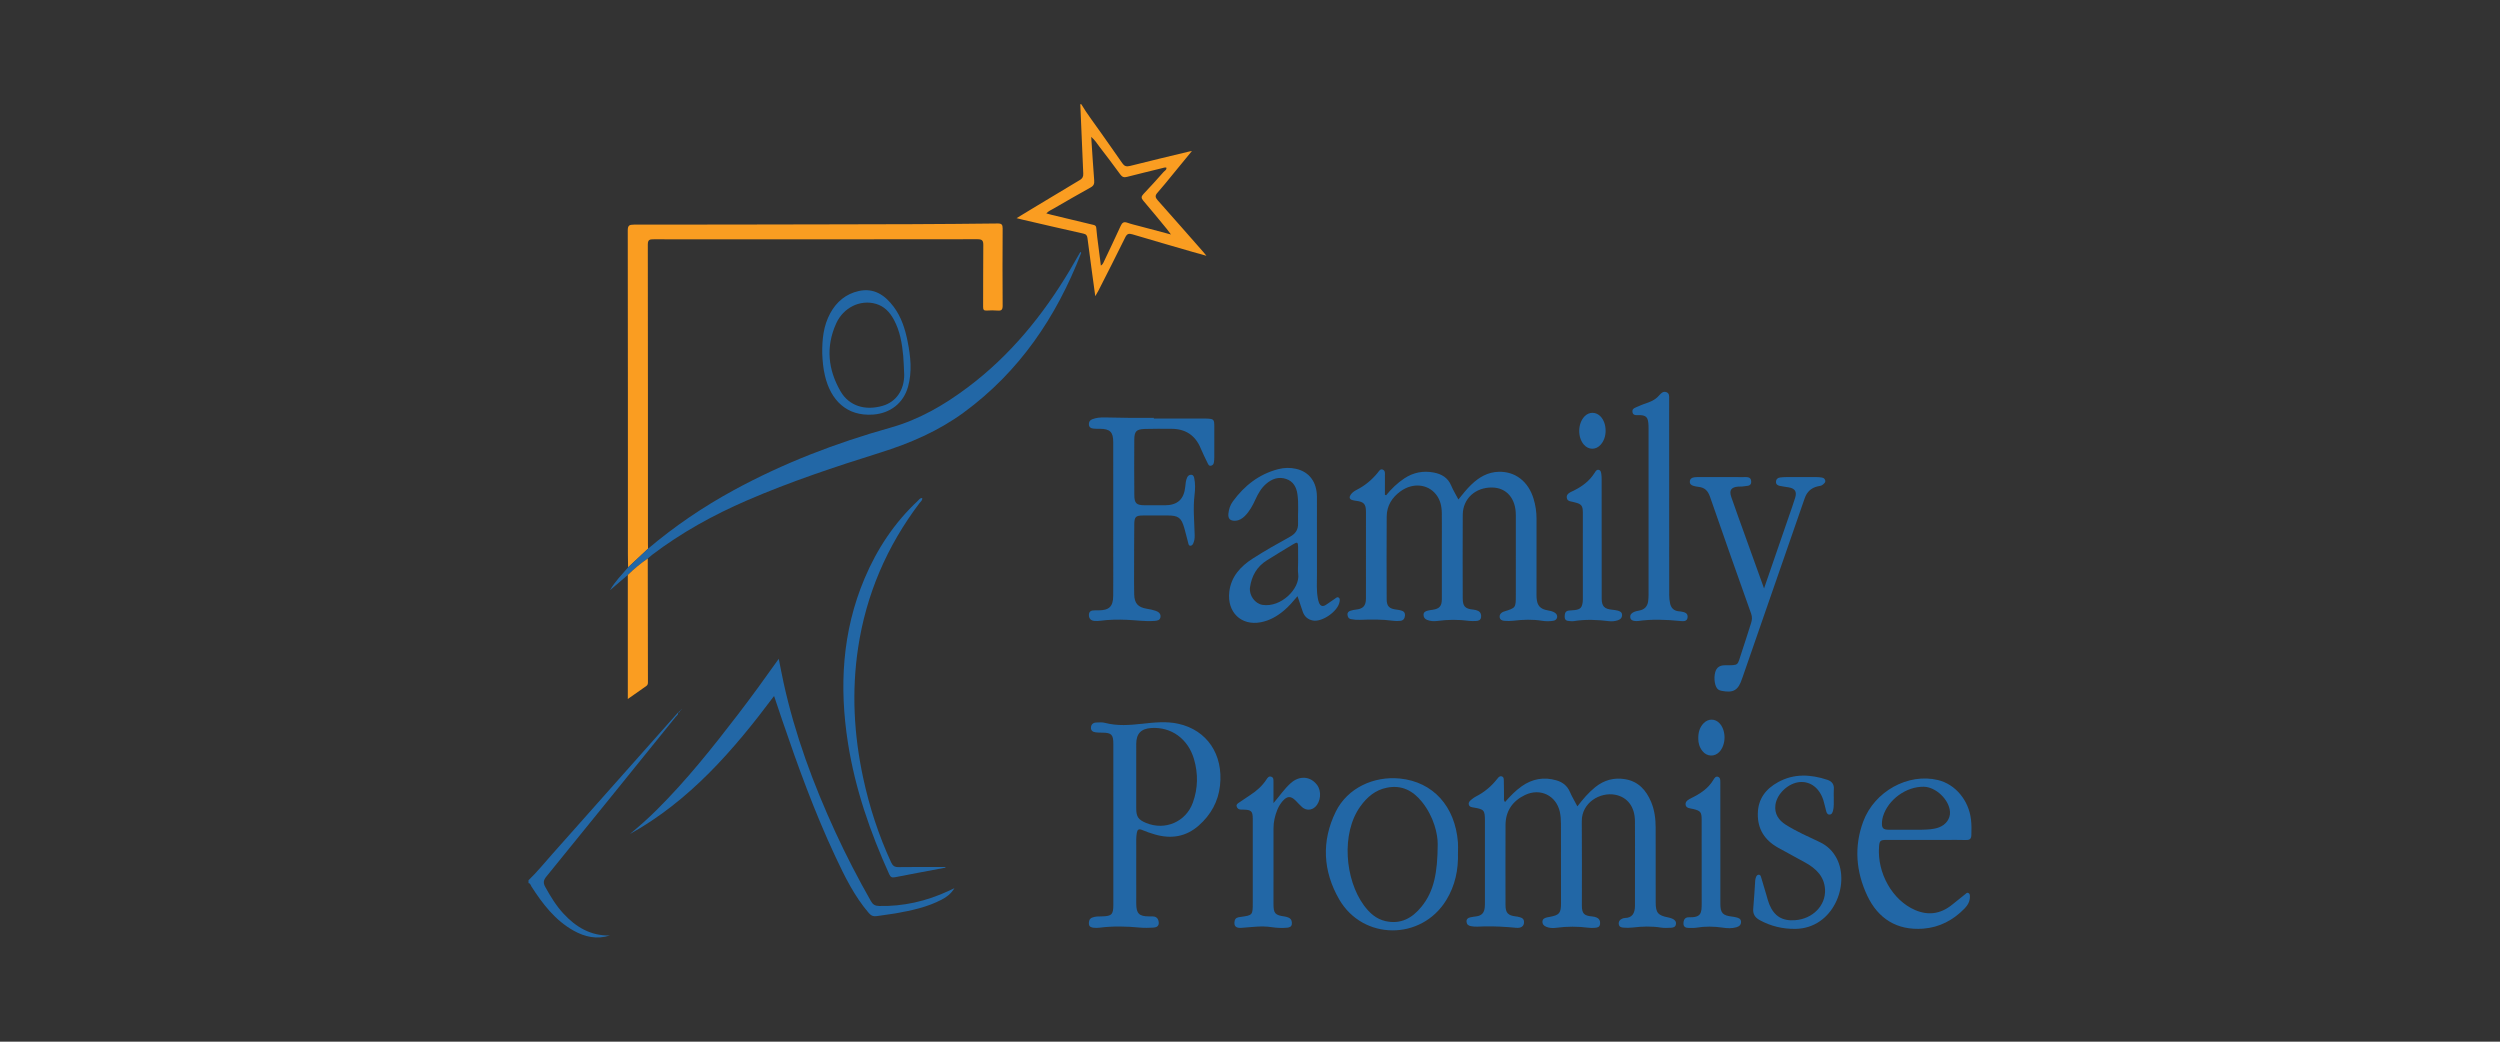 <?xml version="1.0" encoding="utf-8"?>
<!-- Generator: Adobe Illustrator 18.1.1, SVG Export Plug-In . SVG Version: 6.00 Build 0)  -->
<!DOCTYPE svg PUBLIC "-//W3C//DTD SVG 1.1//EN" "http://www.w3.org/Graphics/SVG/1.1/DTD/svg11.dtd">
<svg version="1.1" xmlns="http://www.w3.org/2000/svg" xmlns:xlink="http://www.w3.org/1999/xlink" x="0px" y="0px"
	 viewBox="0 0 600 250" enable-background="new 0 0 600 250" xml:space="preserve">
<rect x="0" y="0" width="600" height="250" fill="#333333" stroke="none"/>
<g id="BBBS_Logo">
</g>
<g id="Habitat_Logo">
</g>
<g id="YMCA_Logo">
</g>
<g id="US_Vets_Logo">
</g>
<g id="Family_Promise_Logo">
	<g>
		<path fill="#FA9D21" d="M259.499,25c1.432,2.4,3.157,4.599,4.747,6.891c1.682,2.424,3.421,4.808,5.082,7.246
			c0.503,0.738,0.981,0.917,1.873,0.69c4.721-1.2,9.464-2.317,14.2-3.462c0.138-0.033,0.279-0.054,0.663-0.127
			c-1.622,1.98-3.093,3.78-4.57,5.575c-1.226,1.489-2.421,3.006-3.706,4.443c-0.613,0.685-0.538,1.136,0.036,1.782
			c3.671,4.124,7.309,8.277,10.956,12.421c0.198,0.225,0.381,0.462,0.769,0.933c-1.315-0.37-2.365-0.658-3.411-0.961
			c-4.791-1.39-9.587-2.764-14.366-4.195c-0.889-0.266-1.297-0.118-1.724,0.757c-2.092,4.279-4.271,8.516-6.424,12.766
			c-0.185,0.365-0.405,0.712-0.758,1.328c-0.31-2.268-0.586-4.268-0.855-6.268c-0.342-2.547-0.687-5.094-1.012-7.643
			c-0.079-0.62-0.275-0.955-0.986-1.112c-4.905-1.084-9.795-2.236-14.689-3.368c-0.364-0.084-0.725-0.182-1.345-0.339
			c1.745-1.059,3.31-2.014,4.879-2.96c3.43-2.069,6.854-4.146,10.299-6.188c0.628-0.373,0.862-0.797,0.827-1.54
			c-0.262-5.554-0.481-11.111-0.713-16.667C259.348,25,259.424,25,259.499,25z M279.947,40.224c-0.388-0.085-0.741,0.059-1.108,0.15
			c-2.787,0.695-5.581,1.358-8.362,2.077c-0.726,0.188-1.158,0.038-1.611-0.588c-1.642-2.266-3.342-4.49-5.046-6.711
			c-0.555-0.723-1.022-1.531-1.927-2.295c0.241,3.623,0.438,7.011,0.71,10.394c0.066,0.813-0.068,1.304-0.842,1.73
			c-3.012,1.661-5.984,3.395-8.963,5.115c-0.533,0.308-1.137,0.53-1.68,1.12c0.538,0.146,0.921,0.26,1.31,0.354
			c3.229,0.775,6.46,1.538,9.686,2.326c0.442,0.108,0.946,0.123,0.996,0.844c0.097,1.393,0.309,2.778,0.481,4.166
			c0.201,1.611,0.411,3.222,0.616,4.833c0.354-0.228,0.49-0.447,0.599-0.678c1.391-2.939,2.805-5.868,4.148-8.829
			c0.361-0.797,0.744-1.089,1.614-0.778c0.957,0.342,1.958,0.563,2.942,0.826c2.396,0.64,4.794,1.274,7.528,2
			c-0.468-0.618-0.719-0.976-0.996-1.313c-1.877-2.274-3.735-4.565-5.655-6.801c-0.541-0.63-0.516-1.013,0.044-1.602
			c1.643-1.725,3.238-3.499,4.819-5.281c0.273-0.308,0.782-0.512,0.684-1.073c0.046-0.023,0.091-0.046,0.137-0.069
			c-0.027-0.005-0.068-0.023-0.079-0.012C279.969,40.153,279.961,40.192,279.947,40.224z"/>
		<path fill="#2267A6" d="M126.843,211.264c2.016-1.933,3.767-4.107,5.619-6.189c10.092-11.34,20.162-22.699,30.241-34.051
			c0.001,0.001-0.017-0.021-0.017-0.021c0.196,0.523-0.275,0.744-0.512,1.036c-10.333,12.789-20.668,25.577-31.043,38.332
			c-0.706,0.868-0.809,1.516-0.274,2.485c1.264,2.292,2.616,4.515,4.401,6.439c2.989,3.222,6.52,5.327,11.097,5.226
			c-3.083,0.989-5.956,0.359-8.673-1.157c-4.469-2.494-7.454-6.428-10.154-10.626c-0.186-0.29-0.225-0.731-0.684-0.794
			C126.843,211.718,126.843,211.491,126.843,211.264z"/>
		<path fill="#FA9D21" d="M150.735,136.178c-0.014-1.059-0.039-2.118-0.039-3.177c-0.002-25.893,0.008-51.787-0.034-77.68
			c-0.002-1.203,0.359-1.409,1.452-1.409c15.974,0.003,31.949-0.036,47.923-0.066c6.246-0.012,12.491-0.014,18.737-0.045
			c6.887-0.034,13.774-0.077,20.661-0.166c0.957-0.012,1.206,0.265,1.2,1.203c-0.039,6.17-0.041,12.341,0.001,18.511
			c0.006,0.948-0.25,1.278-1.201,1.189c-0.863-0.081-1.742-0.058-2.61-0.006c-0.7,0.042-0.882-0.191-0.877-0.895
			c0.034-4.921-0.014-9.843,0.043-14.763c0.013-1.106-0.214-1.462-1.415-1.461c-25.893,0.04-51.787,0.034-77.68,0.018
			c-0.909-0.001-1.423,0.041-1.421,1.232c0.039,24,0.029,48.001,0.031,72.001c0,0.34,0.015,0.681,0.023,1.021
			C153.931,133.183,152.333,134.68,150.735,136.178z"/>
		<path fill="#2267A6" d="M361.206,192.494c1.227-1.402,2.493-2.724,4.004-3.79c2.547-1.798,5.32-2.285,8.296-1.432
			c1.465,0.42,2.617,1.27,3.259,2.759c0.503,1.164,1.163,2.261,1.812,3.498c1.355-1.777,2.684-3.324,4.283-4.612
			c2.122-1.71,4.537-2.372,7.222-1.905c3.154,0.548,4.997,2.637,6.182,5.436c0.839,1.983,1.089,4.085,1.095,6.213
			c0.019,5.981,0.002,11.963,0.008,17.944c0.003,2.458,0.549,3.094,2.981,3.575c0.332,0.066,0.666,0.156,0.975,0.292
			c0.595,0.261,1.035,0.657,0.892,1.394c-0.129,0.665-0.675,0.778-1.21,0.798c-0.793,0.03-1.603,0.08-2.379-0.044
			c-2.267-0.36-4.519-0.29-6.784-0.012c-0.746,0.091-1.514,0.082-2.264,0.021c-0.477-0.039-0.994-0.196-1.071-0.823
			c-0.081-0.661,0.243-1.086,0.83-1.327c0.207-0.085,0.436-0.16,0.656-0.163c1.726-0.021,2.392-1.118,2.401-2.931
			c0.014-2.839,0.003-5.678,0.002-8.518c0-3.937,0.028-7.874-0.009-11.811c-0.032-3.419-1.779-5.744-4.741-6.316
			c-3.586-0.693-8.061,1.858-8.016,6.37c0.066,6.738,0.013,13.476,0.021,20.215c0.002,1.928,0.527,2.458,2.455,2.621
			c0.37,0.031,0.756,0.111,1.092,0.263c0.671,0.302,0.909,0.885,0.815,1.592c-0.098,0.732-0.68,0.84-1.262,0.876
			c-0.489,0.03-0.989,0.043-1.473-0.019c-2.602-0.334-5.198-0.342-7.801,0.012c-0.782,0.107-1.588,0.077-2.35-0.229
			c-0.58-0.233-0.97-0.629-0.94-1.275c0.03-0.647,0.544-0.853,1.079-0.99c0.219-0.056,0.445-0.088,0.668-0.128
			c2.288-0.407,2.708-0.901,2.708-3.203c0.001-6.36,0.011-12.72-0.013-19.079c-0.004-0.979-0.06-1.98-0.271-2.931
			c-0.868-3.914-4.697-5.786-8.361-4.03c-2.972,1.425-4.656,3.818-4.671,7.189c-0.028,6.398-0.01,12.795-0.006,19.193
			c0.001,1.911,0.58,2.537,2.515,2.76c0.113,0.013,0.228,0.015,0.338,0.043c0.766,0.197,1.649,0.286,1.593,1.397
			c-0.046,0.911-0.695,1.402-1.889,1.286c-2.602-0.253-5.205-0.397-7.819-0.332c-1.018,0.025-2.032,0.145-3.052-0.065
			c-0.599-0.123-0.966-0.393-1.036-1.01c-0.077-0.669,0.327-0.974,0.893-1.105c0.476-0.11,0.964-0.167,1.449-0.234
			c1.247-0.174,1.874-0.803,2.013-2.063c0.045-0.413,0.053-0.831,0.053-1.247c0.003-6.549,0.004-13.098,0.001-19.647
			c-0.001-2.516-0.199-2.738-2.652-3.153c-0.477-0.081-1.061-0.134-1.209-0.685c-0.158-0.588,0.294-0.975,0.718-1.306
			c0.298-0.232,0.599-0.474,0.934-0.642c2.067-1.037,3.785-2.487,5.204-4.305c0.259-0.332,0.535-0.683,1.027-0.551
			c0.531,0.143,0.5,0.648,0.513,1.032c0.045,1.323,0.023,2.648,0.044,3.972C360.966,191.69,360.834,192.081,361.206,192.494z"/>
		<path fill="#2267A6" d="M332.671,118.86c1.28-1.557,2.706-2.95,4.393-4.062c2.163-1.426,4.526-1.872,7.045-1.388
			c1.865,0.358,3.378,1.227,4.17,3.111c0.467,1.11,1.105,2.147,1.737,3.352c1.038-1.281,1.983-2.493,3.094-3.558
			c1.86-1.785,3.958-3.023,6.62-3.084c3.93-0.09,7.049,2.299,8.313,6.432c0.477,1.56,0.728,3.16,0.724,4.804
			c-0.015,5.906-0.006,11.811-0.005,17.717c0,0.454-0.01,0.91,0.023,1.362c0.135,1.818,0.88,2.64,2.687,2.947
			c0.602,0.102,1.19,0.221,1.704,0.569c0.409,0.277,0.637,0.656,0.517,1.161c-0.109,0.458-0.464,0.694-0.896,0.766
			c-0.903,0.151-1.826,0.139-2.717-0.004c-2.305-0.368-4.595-0.285-6.897-0.006c-0.708,0.086-1.439,0.077-2.151,0.017
			c-0.536-0.045-1.077-0.261-1.116-0.923c-0.039-0.652,0.368-1.039,0.94-1.273c0.035-0.014,0.073-0.018,0.11-0.03
			c2.831-0.882,2.829-0.882,2.829-3.902c-0.001-6.436,0-12.871-0.001-19.307c-0.001-3.933-2.238-6.512-5.684-6.557
			c-4.025-0.052-7.026,2.678-7.051,6.544c-0.043,6.662-0.019,13.325-0.006,19.988c0.004,2.02,0.562,2.578,2.579,2.777
			c0.368,0.036,0.749,0.136,1.083,0.292c0.632,0.295,0.822,0.884,0.747,1.52c-0.081,0.696-0.621,0.898-1.239,0.913
			c-0.529,0.013-1.066,0.048-1.587-0.022c-2.565-0.343-5.123-0.337-7.688,0.015c-0.825,0.113-1.663,0.06-2.459-0.259
			c-0.553-0.221-0.838-0.629-0.84-1.221c-0.002-0.619,0.455-0.839,0.939-0.979c0.397-0.115,0.816-0.164,1.228-0.222
			c1.638-0.231,2.22-0.879,2.223-2.557c0.008-4.732,0.002-9.464,0.002-14.196c0-2.158,0.021-4.316-0.008-6.473
			c-0.022-1.617-0.36-3.166-1.391-4.466c-1.994-2.514-5.583-2.842-8.466-0.779c-2.091,1.497-3.353,3.5-3.368,6.116
			c-0.036,6.624-0.039,13.249-0.006,19.873c0.008,1.662,0.671,2.249,2.36,2.436c0.374,0.041,0.745,0.121,1.11,0.215
			c0.624,0.161,0.973,0.533,0.92,1.226c-0.054,0.694-0.387,1.175-1.076,1.257c-0.595,0.071-1.215,0.062-1.809-0.02
			c-2.638-0.364-5.283-0.319-7.931-0.219c-0.721,0.027-1.433-0.024-2.145-0.169c-0.609-0.123-0.782-0.575-0.839-1.069
			c-0.055-0.47,0.262-0.794,0.684-0.933c0.427-0.141,0.876-0.238,1.323-0.285c1.733-0.184,2.413-0.883,2.428-2.633
			c0.021-2.347,0.004-4.694,0.004-7.041c0-4.618,0.004-9.237-0.002-13.855c-0.002-1.79-0.514-2.346-2.299-2.57
			c-0.335-0.042-0.674-0.099-0.995-0.199c-0.695-0.215-0.755-0.685-0.4-1.233c0.359-0.554,0.899-0.924,1.474-1.217
			c1.989-1.01,3.657-2.4,5.061-4.129c0.311-0.383,0.614-1.015,1.259-0.698c0.557,0.274,0.45,0.897,0.451,1.42
			c0.003,1.537,0.001,3.073,0.001,4.61C332.479,118.794,332.575,118.827,332.671,118.86z"/>
		<path fill="#2267A6" d="M272.695,209.059c0.001,2.612-0.01,5.224,0.005,7.836c0.014,2.365,0.702,3.036,3.061,3.043
			c0.303,0.001,0.606-0.003,0.908,0.004c0.937,0.022,1.352,0.589,1.426,1.441c0.078,0.905-0.555,1.209-1.284,1.246
			c-1.093,0.056-2.2,0.093-3.286-0.012c-3.213-0.311-6.417-0.378-9.625,0.029c-0.484,0.061-0.988,0.067-1.471,0.007
			c-0.534-0.066-1.055-0.235-1.092-0.928c-0.035-0.65,0.107-1.219,0.772-1.496c0.751-0.314,1.551-0.283,2.347-0.297
			c2.363-0.041,2.75-0.448,2.749-2.811c-0.002-12.871-0.002-25.741-0.003-38.612c0-2.206-0.451-2.658-2.653-2.671
			c-0.529-0.003-1.063-0.002-1.584-0.074c-0.646-0.089-1.175-0.361-1.135-1.151c0.04-0.785,0.536-1.165,1.248-1.206
			c0.713-0.041,1.467-0.09,2.144,0.088c2.959,0.776,5.912,0.534,8.897,0.211c2.89-0.312,5.799-0.645,8.699,0.002
			c6.87,1.533,10.805,7.353,9.989,14.824c-0.421,3.854-2.215,7.048-5.101,9.596c-3.068,2.709-6.633,3.269-10.502,2.151
			c-1.051-0.304-2.094-0.659-3.099-1.088c-0.798-0.341-1.143-0.069-1.263,0.685c-0.077,0.482-0.137,0.973-0.14,1.461
			C272.687,203.911,272.694,206.485,272.695,209.059z M272.695,186.387c0,2.534,0,5.069,0,7.603c0,2.017,0.483,2.737,2.356,3.515
			c4.55,1.889,9.56-0.244,11.232-4.87c1.244-3.441,1.296-6.969,0.266-10.475c-1.424-4.848-5.45-7.744-10.219-7.439
			c-2.496,0.16-3.629,1.351-3.634,3.836C272.691,181.167,272.695,183.777,272.695,186.387z"/>
		<path fill="#2267A6" d="M150.735,136.178c1.598-1.497,3.196-2.995,4.794-4.492c6.346-5.368,13.185-10.017,20.478-13.994
			c11.966-6.526,24.598-11.38,37.708-15.055c6.866-1.925,12.931-5.458,18.592-9.712c10.135-7.616,17.975-17.241,24.436-28.06
			c0.868-1.453,1.697-2.93,2.538-4.386c0.284,0.087,0.199,0.253,0.156,0.364c-5.935,15.268-14.795,28.384-28.156,38.169
			c-6.076,4.45-12.873,7.375-20.034,9.619c-10.811,3.389-21.562,6.965-31.978,11.47c-8.085,3.497-15.744,7.73-22.771,13.065
			c-0.359,0.273-0.69,0.583-1.034,0.876c-1.712,1.174-3.305,2.493-4.789,3.946c-1.424,1.219-2.848,2.439-4.272,3.658
			C147.581,139.559,149.23,137.93,150.735,136.178z"/>
		<path fill="#2267A6" d="M276.917,100.445c3.899,0,7.798,0,11.697,0c0.265,0,0.53-0.005,0.795,0.006
			c1.97,0.083,2.025,0.141,2.025,2.099c0,2.423,0.004,4.846-0.004,7.268c-0.001,0.376-0.04,0.754-0.089,1.127
			c-0.053,0.402-0.244,0.713-0.672,0.818c-0.51,0.126-0.675-0.276-0.833-0.599c-0.581-1.188-1.172-2.374-1.68-3.594
			c-1.317-3.159-3.694-4.665-7.08-4.657c-2.12,0.005-4.242-0.043-6.359,0.036c-1.995,0.074-2.47,0.573-2.485,2.561
			c-0.032,4.428-0.033,8.857,0.006,13.286c0.018,2.028,0.49,2.446,2.504,2.469c1.59,0.018,3.18,0.009,4.77,0.006
			c3.105-0.006,4.668-1.432,4.962-4.55c0.068-0.717,0.128-1.428,0.428-2.097c0.188-0.419,0.491-0.679,0.955-0.679
			c0.54,0,0.68,0.426,0.765,0.839c0.267,1.312,0.232,2.652,0.073,3.955c-0.396,3.258-0.042,6.501,0.029,9.75
			c0.014,0.653-0.065,1.288-0.326,1.883c-0.136,0.309-0.35,0.633-0.747,0.603c-0.38-0.029-0.408-0.398-0.483-0.68
			c-0.321-1.205-0.606-2.419-0.949-3.617c-0.693-2.421-1.436-2.966-3.946-2.966c-1.969,0-3.937-0.006-5.906,0.003
			c-1.786,0.008-2.122,0.311-2.14,2.117c-0.038,3.671-0.036,7.343-0.043,11.015c-0.004,1.931-0.025,3.862,0.023,5.791
			c0.055,2.205,0.922,3.125,3.089,3.474c0.706,0.114,1.419,0.254,2.091,0.49c0.669,0.235,1.251,0.692,1.129,1.502
			c-0.123,0.813-0.851,0.872-1.497,0.917c-2.2,0.154-4.382-0.176-6.574-0.268c-2.122-0.088-4.234-0.057-6.343,0.224
			c-0.484,0.065-0.986,0.087-1.471,0.038c-0.837-0.084-1.307-0.592-1.296-1.438c0.011-0.906,0.635-1.107,1.4-1.093
			c0.303,0.006,0.606,0.001,0.909-0.001c2.559-0.012,3.504-0.911,3.527-3.481c0.031-3.369,0.008-6.738,0.008-10.107
			c-0.001-8.934,0-17.868-0.003-26.802c-0.001-2.411-0.776-3.174-3.204-3.184c-0.529-0.002-1.063,0.009-1.587-0.052
			c-0.558-0.065-1.005-0.295-1.052-0.972c-0.043-0.621,0.232-1.028,0.771-1.25c0.962-0.397,1.984-0.466,3.009-0.453
			c1.967,0.025,3.935,0.083,5.902,0.101c1.966,0.018,3.932,0.004,5.899,0.004C276.917,100.342,276.917,100.394,276.917,100.445z"/>
		<path fill="#2267A6" d="M349.913,204.654c0.118,4.051-0.666,7.882-2.813,11.381c-5.984,9.753-20.016,9.653-25.697-0.188
			c-3.899-6.755-4.305-13.995-0.805-21.07c2.796-5.654,9.096-8.559,15.374-7.929c7.983,0.8,13.26,6.683,13.932,15.311
			C349.969,202.985,349.913,203.821,349.913,204.654z M345.05,202.631c0.026-2.37-0.885-6.587-3.779-10.183
			c-2.171-2.697-4.882-4.123-8.446-3.397c-2.759,0.562-4.714,2.233-6.321,4.455c-4.698,6.494-3.689,17.613,0.816,23.753
			c1.33,1.813,2.92,3.289,5.183,3.804c3.654,0.832,6.42-0.704,8.642-3.438C344.188,213.881,345.008,209.437,345.05,202.631z"/>
		<path fill="#2267A6" d="M311.404,143.088c-1.065,1.267-2.064,2.442-3.252,3.438c-1.647,1.381-3.436,2.416-5.598,2.822
			c-4.678,0.879-8.095-2.423-7.521-7.324c0.427-3.649,2.713-6.107,5.631-7.976c2.895-1.854,5.894-3.554,8.907-5.212
			c1.351-0.744,2.014-1.678,1.964-3.242c-0.074-2.341,0.186-4.694-0.157-7.027c-0.246-1.67-1.001-3.048-2.694-3.616
			c-1.824-0.613-3.431-0.029-4.827,1.184c-1.165,1.012-1.91,2.33-2.545,3.716c-0.664,1.449-1.402,2.854-2.551,3.992
			c-0.633,0.626-1.356,1.084-2.282,1.131c-1.227,0.063-1.78-0.478-1.664-1.689c0.103-1.072,0.441-2.089,1.075-2.955
			c2.761-3.771,6.266-6.529,10.857-7.727c1.444-0.377,2.925-0.415,4.385-0.068c3.128,0.743,4.922,3.185,4.93,6.726
			c0.013,6.17-0.008,12.341,0.006,18.511c0.004,1.89-0.134,3.788,0.183,5.668c0.069,0.407,0.154,0.82,0.304,1.202
			c0.311,0.792,0.876,1.03,1.619,0.557c0.733-0.467,1.427-0.993,2.152-1.473c0.299-0.198,0.611-0.569,1.006-0.269
			c0.304,0.231,0.211,0.635,0.163,0.962c-0.335,2.249-4.157,4.939-6.393,4.509c-1.267-0.244-2.079-0.993-2.475-2.222
			C312.248,145.533,311.839,144.37,311.404,143.088z M311.546,134.956c0-1.21,0.016-2.421-0.004-3.631
			c-0.02-1.226-0.158-1.32-1.185-0.705c-2.107,1.261-4.197,2.551-6.282,3.848c-2.41,1.498-3.686,3.747-4.076,6.493
			c-0.276,1.947,1.228,3.935,3,4.21c4.477,0.693,9.036-3.937,8.569-7.38C311.441,136.861,311.548,135.901,311.546,134.956z"/>
		<path fill="#2267A6" d="M462.128,201.58c-3.141-0.001-6.283-0.005-9.424,0.001c-1.419,0.003-1.629,0.208-1.735,1.609
			c-0.483,6.353,3.22,12.881,8.648,15.218c3.177,1.368,6.117,0.934,8.813-1.218c1.064-0.85,2.124-1.706,3.188-2.556
			c0.23-0.184,0.446-0.482,0.785-0.329c0.362,0.164,0.37,0.534,0.374,0.88c0.013,1.136-0.514,2.06-1.261,2.831
			c-2.731,2.814-6.037,4.566-9.964,4.859c-6.267,0.467-10.8-2.372-13.419-7.931c-2.691-5.713-3.193-11.739-0.971-17.748
			c2.698-7.295,10.794-11.712,17.95-9.988c4.17,1.005,7.408,4.882,7.924,9.49c0.139,1.243,0.143,2.484,0.09,3.737
			c-0.042,0.975-0.467,1.195-1.346,1.165c-1.626-0.055-3.254-0.018-4.882-0.019C465.307,201.58,463.718,201.58,462.128,201.58z
			 M458.048,199.143c0-0.003,0-0.005,0-0.008c1.06,0,2.12,0.019,3.18-0.005c1.399-0.032,2.803-0.065,4.139-0.566
			c1.686-0.632,2.723-2.101,2.629-3.715c-0.17-2.903-3.374-5.977-6.286-6.029c-4.226-0.075-8.57,3.081-9.796,7.135
			c-0.13,0.43-0.213,0.885-0.239,1.333c-0.086,1.49,0.244,1.84,1.717,1.852C454.944,199.153,456.496,199.143,458.048,199.143z"/>
		<path fill="#2267A6" d="M423.372,141.22c2.066-5.991,4.048-11.736,6.026-17.482c0.492-1.428,1.006-2.849,1.445-4.293
			c0.448-1.477-0.056-2.226-1.576-2.483c-0.706-0.12-1.421-0.2-2.12-0.351c-0.503-0.108-0.936-0.36-0.91-0.982
			c0.027-0.63,0.398-0.964,0.998-1.035c0.487-0.058,0.979-0.093,1.469-0.095c2.422-0.009,4.845-0.009,7.267,0.001
			c0.414,0.002,0.83,0.042,1.239,0.103c0.391,0.058,0.711,0.23,0.832,0.662c0.148,0.523-0.235,0.735-0.536,1.019
			c-0.362,0.341-0.835,0.341-1.265,0.441c-1.579,0.369-2.588,1.335-3.111,2.844c-4.989,14.377-9.978,28.754-14.968,43.131
			c-0.025,0.071-0.056,0.141-0.08,0.212c-0.913,2.771-2.069,3.45-4.933,2.881c-0.255-0.051-0.519-0.143-0.737-0.281
			c-0.838-0.53-1.199-2.683-0.74-4.255c0.341-1.166,1.192-1.595,2.32-1.594c3.528,0.003,2.901,0.118,3.976-3.03
			c0.805-2.358,1.527-4.744,2.293-7.115c0.238-0.738,0.293-1.446,0.022-2.211c-3.321-9.361-6.655-18.718-9.892-28.108
			c-0.506-1.467-1.307-2.204-2.782-2.355c-0.409-0.042-0.818-0.136-1.214-0.252c-0.509-0.149-0.885-0.441-0.836-1.049
			c0.052-0.646,0.482-0.909,1.055-0.989c0.336-0.047,0.679-0.057,1.019-0.058c3.558-0.004,7.116-0.022,10.674,0.011
			c0.813,0.008,1.959-0.219,1.985,1.08c0.024,1.214-1.117,0.974-1.865,1.137c-0.4,0.087-0.831,0.022-1.245,0.056
			c-1.705,0.138-2.239,0.874-1.681,2.495c1.043,3.035,2.149,6.049,3.234,9.069C420.243,132.539,421.754,136.729,423.372,141.22z"/>
		<path fill="#2267A6" d="M229.067,213.163c-0.845,1.384-1.908,2.144-3.081,2.757c-3.463,1.81-7.234,2.607-11.035,3.283
			c-1.488,0.264-2.997,0.411-4.489,0.658c-0.828,0.137-1.4-0.087-1.964-0.749c-3.481-4.079-5.81-8.836-8.054-13.632
			c-4.973-10.627-8.971-21.637-12.744-32.733c-0.628-1.846-1.244-3.696-1.921-5.711c-9.767,13.061-20.256,25.159-34.634,33.148
			c2.251-1.837,4.422-3.776,6.49-5.831c7.106-7.059,13.327-14.872,19.411-22.8c3.339-4.35,6.559-8.788,9.854-13.439
			c0.409,2.03,0.756,3.886,1.159,5.73c2.725,12.459,7.127,24.338,12.448,35.897c2.594,5.635,5.447,11.137,8.514,16.531
			c0.469,0.824,0.991,1.141,1.946,1.163c5.823,0.134,11.327-1.143,16.593-3.566C227.99,213.669,228.419,213.465,229.067,213.163z"/>
		<path fill="#2267A6" d="M400.6,119.519c0,7.758-0.005,15.516,0.009,23.274c0.001,0.676,0.065,1.364,0.207,2.024
			c0.238,1.11,0.93,1.79,2.105,1.896c0.151,0.014,0.303,0.015,0.452,0.041c0.805,0.139,1.714,0.307,1.657,1.336
			c-0.063,1.144-1.059,1.024-1.832,0.947c-3.359-0.335-6.714-0.472-10.072,0.004c-0.259,0.037-0.53,0.013-0.793-0.012
			c-0.527-0.051-0.973-0.251-1.07-0.832c-0.093-0.555,0.199-0.941,0.664-1.205c0.467-0.265,0.986-0.367,1.506-0.464
			c1.21-0.225,1.938-0.951,2.117-2.171c0.082-0.559,0.105-1.13,0.105-1.696c0.005-13.246,0.004-26.491,0.001-39.737
			c0-0.491-0.01-0.985-0.063-1.473c-0.147-1.338-0.633-1.757-1.978-1.825c-0.679-0.034-1.63,0.254-1.819-0.69
			c-0.198-0.987,0.827-1.132,1.462-1.438c0.779-0.375,1.615-0.634,2.428-0.936c0.972-0.361,1.837-0.871,2.52-1.674
			c0.45-0.53,0.974-1.058,1.741-0.765c0.757,0.289,0.648,1.036,0.648,1.669C400.603,103.7,400.601,111.609,400.6,119.519z"/>
		<path fill="#2267A6" d="M440.107,191.437c-0.043,0.952,0.108,2.056-0.186,3.135c-0.123,0.453-0.29,0.913-0.842,0.927
			c-0.509,0.013-0.683-0.431-0.795-0.831c-0.245-0.871-0.406-1.767-0.681-2.627c-0.928-2.902-3.069-4.54-5.623-4.347
			c-2.734,0.206-5.533,2.783-5.883,5.494c-0.275,2.128,0.773,3.661,2.477,4.743c2.588,1.644,5.411,2.854,8.169,4.172
			c1.828,0.873,3.168,2.186,4.074,3.941c3.245,6.283-0.854,16.763-9.915,16.885c-3.048,0.041-5.918-0.643-8.594-2.111
			c-1.087-0.596-1.658-1.439-1.531-2.769c0.216-2.258,0.317-4.526,0.479-6.789c0.019-0.258,0.105-0.516,0.19-0.764
			c0.103-0.3,0.294-0.547,0.638-0.563c0.392-0.018,0.492,0.314,0.578,0.596c0.438,1.444,0.857,2.894,1.289,4.34
			c0.216,0.722,0.389,1.464,0.675,2.158c1.186,2.881,3.127,4.054,6.229,3.818c4.185-0.318,7.335-3.502,7.153-7.333
			c-0.148-3.099-2.099-4.996-4.609-6.42c-2.235-1.268-4.529-2.431-6.761-3.705c-3.138-1.791-4.843-4.422-4.763-8.15
			c0.076-3.534,1.911-5.887,4.84-7.509c3.838-2.126,7.834-1.894,11.855-0.571c1.093,0.36,1.664,1.108,1.547,2.323
			C440.059,190.08,440.107,190.69,440.107,191.437z"/>
		<path fill="#2267A6" d="M305.634,192.743c1.414-1.635,2.565-3.365,4.116-4.77c2.086-1.89,4.735-1.723,6.342,0.404
			c1.134,1.5,0.914,4.026-0.461,5.299c-0.886,0.821-2.148,0.873-3.09,0.063c-0.571-0.491-1.065-1.071-1.598-1.605
			c-1.134-1.136-2.023-1.119-3.101,0.115c-1.073,1.228-1.609,2.727-1.96,4.284c-0.165,0.731-0.236,1.498-0.238,2.249
			c-0.018,6.053-0.012,12.106-0.007,18.159c0.002,2.294,0.379,2.7,2.68,3.017c0.332,0.046,0.669,0.145,0.973,0.286
			c0.639,0.296,0.811,0.875,0.754,1.514c-0.06,0.666-0.603,0.845-1.14,0.892c-1.246,0.11-2.491,0.053-3.732-0.137
			c-2.422-0.37-4.826,0.005-7.239,0.171c-1.365,0.094-1.84-0.467-1.622-1.632c0.144-0.771,0.706-0.89,1.332-0.976
			c3.021-0.413,3.022-0.415,3.022-3.461c0.001-6.696,0.001-13.392,0-20.088c0-1.825-0.347-2.175-2.17-2.216
			c-0.227-0.005-0.454-0.012-0.681-0.014c-0.517-0.005-0.859-0.253-1.01-0.745c-0.147-0.479,0.218-0.688,0.522-0.899
			c0.901-0.624,1.805-1.245,2.725-1.839c1.544-0.996,2.894-2.187,3.898-3.74c0.277-0.428,0.563-0.865,1.162-0.66
			c0.537,0.184,0.523,0.68,0.523,1.142C305.634,189.286,305.634,191.014,305.634,192.743z"/>
		<path fill="#2267A6" d="M226.898,208.238c-4.04,0.762-8.083,1.507-12.116,2.301c-0.731,0.144-1.062-0.042-1.37-0.722
			c-4.568-10.089-8.171-20.482-9.896-31.461c-2.123-13.516-1.41-26.767,3.98-39.523c2.993-7.084,7.16-13.387,12.806-18.662
			c0.28-0.262,0.483-0.681,1.031-0.63c0.071,0.55-0.363,0.818-0.614,1.15c-7.843,10.36-12.841,21.935-14.776,34.794
			c-1.571,10.438-1.009,20.811,1.197,31.11c1.508,7.041,3.717,13.85,6.743,20.393c0.386,0.835,0.853,1.133,1.783,1.118
			c3.744-0.059,7.49-0.024,11.236-0.024C226.899,208.134,226.899,208.186,226.898,208.238z"/>
		<path fill="#2267A6" d="M384.403,129.235c0,4.805-0.007,9.61,0.003,14.415c0.004,1.841,0.636,2.499,2.473,2.678
			c0.45,0.044,0.905,0.101,1.341,0.213c0.524,0.135,1.046,0.355,1.077,1c0.033,0.698-0.377,1.109-1.018,1.325
			c-0.693,0.233-1.412,0.298-2.123,0.211c-2.825-0.346-5.644-0.469-8.47-0.005c-0.365,0.06-0.752-0.016-1.129-0.029
			c-0.683-0.023-1.046-0.34-1.032-1.058c0.013-0.688,0.104-1.318,0.939-1.442c0.484-0.072,0.981-0.061,1.467-0.124
			c1.353-0.176,1.743-0.573,1.916-1.939c0.038-0.299,0.037-0.604,0.037-0.906c0.001-6.886,0.003-13.772-0.004-20.658
			c-0.001-1.532-0.379-1.979-1.89-2.335c-0.037-0.009-0.074-0.018-0.109-0.03c-0.682-0.24-1.68-0.109-1.846-1.03
			c-0.176-0.978,0.761-1.347,1.438-1.671c2.162-1.034,4.016-2.385,5.294-4.462c0.197-0.319,0.469-0.767,0.981-0.611
			c0.48,0.146,0.509,0.626,0.571,1.028c0.063,0.408,0.075,0.827,0.076,1.242c0.005,4.729,0.003,9.459,0.003,14.188
			C384.399,129.235,384.401,129.235,384.403,129.235z"/>
		<path fill="#2267A6" d="M412.885,202.582c0,4.765-0.003,9.529,0.001,14.294c0.002,2.244,0.549,2.84,2.802,3.107
			c0.337,0.04,0.675,0.097,1.002,0.183c0.557,0.146,1.124,0.311,1.155,1.04c0.033,0.788-0.465,1.15-1.135,1.344
			c-1.077,0.312-2.182,0.244-3.259,0.084c-2.112-0.313-4.207-0.345-6.315,0.009c-0.59,0.099-1.205,0.046-1.809,0.057
			c-0.731,0.013-1.301-0.223-1.294-1.062c0.007-0.84,0.312-1.516,1.308-1.489c3.002,0.079,3.074-1.028,3.065-3.493
			c-0.023-6.655-0.005-13.311-0.009-19.966c-0.001-1.798-0.277-2.105-2.057-2.536c-0.707-0.171-1.708-0.137-1.801-1.064
			c-0.085-0.842,0.777-1.256,1.439-1.581c2.103-1.032,4-2.275,5.239-4.35c0.228-0.382,0.535-0.95,1.133-0.717
			c0.538,0.209,0.526,0.789,0.527,1.279c0.008,4.349,0.005,8.698,0.006,13.046C412.885,201.372,412.885,201.977,412.885,202.582z"/>
		<path fill="#2267A6" d="M197.34,84.857c-0.045-3.359,0.269-6.65,1.915-9.672c1.507-2.768,3.766-4.655,6.85-5.341
			c3.663-0.814,6.287,1.002,8.363,3.763c1.853,2.465,2.764,5.356,3.36,8.342c0.723,3.621,1.113,7.26,0.092,10.893
			c-1.114,3.962-4.309,6.359-8.36,6.654c-6.357,0.463-10.208-3.457-11.581-9.353C197.574,88.407,197.405,86.639,197.34,84.857z
			 M217.01,89.961c-0.088-1.765-0.108-3.167-0.237-4.559c-0.28-3.023-0.786-6.001-2.265-8.712c-0.971-1.778-2.284-3.195-4.314-3.776
			c-3.726-1.067-7.772,0.872-9.516,4.728c-2.527,5.588-1.956,11.08,1.06,16.285c2.032,3.506,5.902,4.701,10.115,3.463
			C215.121,96.43,217.004,93.583,217.01,89.961z"/>
		<path fill="#FA9D21" d="M150.675,137.986c1.483-1.452,3.076-2.771,4.789-3.946c0.013,9.903,0.025,19.807,0.041,29.71
			c0.001,0.36-0.062,0.661-0.383,0.885c-1.413,0.984-2.818,1.979-4.447,3.126C150.675,157.676,150.675,147.831,150.675,137.986z"/>
		<path fill="#2267A6" d="M407.586,177.27c-0.017-1.503,0.33-2.707,1.278-3.689c1.141-1.182,2.806-1.149,3.887,0.071
			c1.553,1.752,1.508,5.083-0.092,6.794c-1.157,1.238-2.98,1.172-4.061-0.173C407.86,179.353,407.575,178.269,407.586,177.27z"/>
		<path fill="#2267A6" d="M385.347,103.358c-0.007,1.292-0.36,2.467-1.246,3.432c-1.137,1.238-2.874,1.194-3.973-0.075
			c-1.552-1.792-1.474-5.068,0.162-6.787c1.108-1.164,2.806-1.129,3.901,0.081C384.927,100.822,385.344,102.033,385.347,103.358z"/>
		<path fill="#2267A6" d="M163.185,170.597c0.3,0.008,0.134-0.391,0.518-0.456c-0.24,0.194-0.39,0.315-0.54,0.436L163.185,170.597z"
			/>
		<path fill="#2267A6" d="M163.162,170.576c-0.006,0.312-0.104,0.521-0.476,0.429c-0.001-0.001,0.017,0.021,0.016,0.02
			c0.16-0.143,0.322-0.285,0.483-0.427C163.185,170.597,163.162,170.576,163.162,170.576z"/>
		<path fill="#FDFEFE" d="M279.947,40.224c0.014-0.032,0.022-0.071,0.046-0.094c0.011-0.011,0.052,0.007,0.079,0.012
			c-0.046,0.023-0.091,0.046-0.137,0.069L279.947,40.224z"/>
	</g>
</g>
<g id="Catholic_Charities_Logo">
</g>
</svg>
